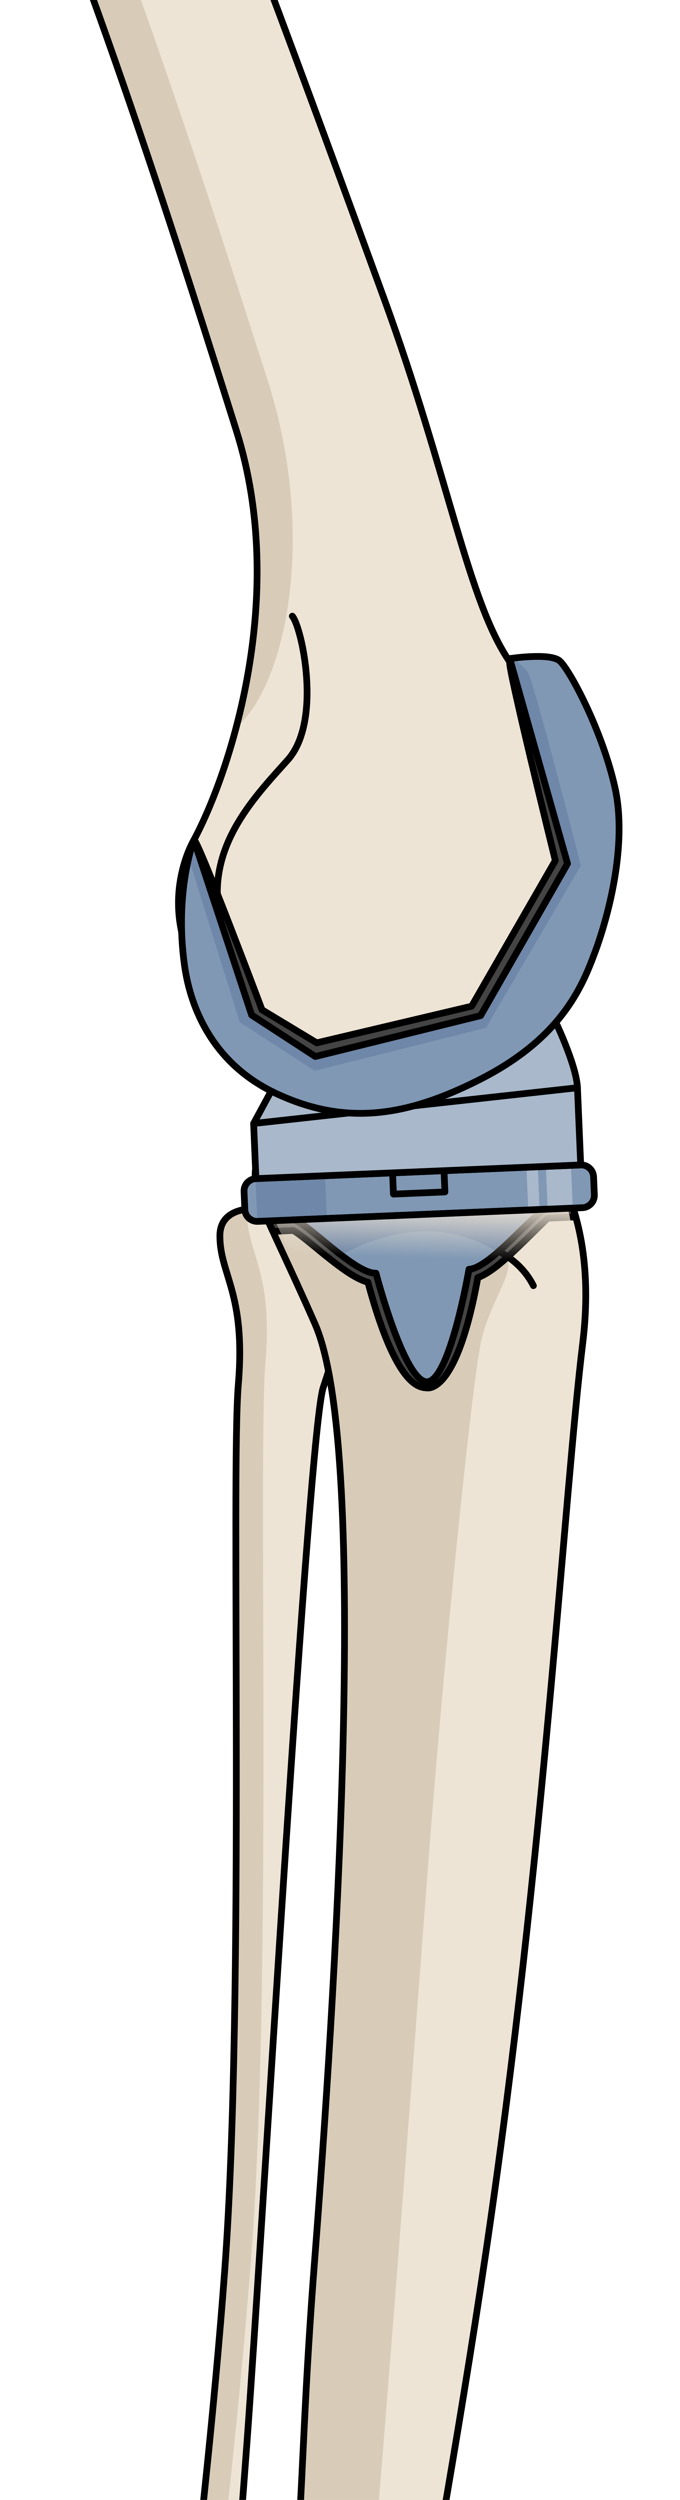 <?xml version="1.0" encoding="utf-8"?>
<!-- Generator: Adobe Illustrator 25.2.3, SVG Export Plug-In . SVG Version: 6.00 Build 0)  -->
<svg version="1.1" id="Camada_1" xmlns="http://www.w3.org/2000/svg" xmlns:xlink="http://www.w3.org/1999/xlink" x="0px" y="0px"
	 width="100.866px" height="370.814px" viewBox="0 0 100.866 370.814" enable-background="new 0 0 100.866 370.814"
	 xml:space="preserve">
<g>
	<defs>
		<rect id="SVGID_1_" width="100.866" height="370.814"/>
	</defs>
	<clipPath id="SVGID_2_">
		<use xlink:href="#SVGID_1_"  overflow="visible"/>
	</clipPath>
	<g clip-path="url(#SVGID_2_)">
		<g>
			<g>
				<path fill="#EEE4D5" d="M41.433,179.598c0,0,7.619-5.181,10.471,0.503c2.854,5.684-1.782,19.008-3.967,25.734
					c-2.188,6.727-8.824,122.561-11.28,156.134c-2.454,33.573-8.986,105.12-3.308,130.695c5.676,25.574-23.705,26.475-25.072-2.311
					c-0.749-3.706,7.152-9.507,10.588-31.312c3.439-21.808,11.452-81.244,14.472-122.341c3.025-41.098,0.881-117.871,2.017-131.378
					c1.135-13.505-2.727-16.202-2.737-21.99C32.609,177.545,41.433,179.598,41.433,179.598z"/>
				<path fill="#D8CCB9" d="M18.865,459.042c3.439-21.808,11.452-81.244,14.472-122.341c3.025-41.098,0.881-117.871,2.017-131.378
					c1.135-13.505-2.727-16.202-2.737-21.99c-0.004-2.759,2.002-3.726,4.096-3.995c-0.029,0.221-0.067,0.435-0.068,0.683
					c0.008,5.79,3.873,8.484,2.738,21.992c-1.14,13.504,1.006,90.277-2.019,131.377c-3.02,41.096-11.031,100.532-14.469,122.339
					c-3.44,21.805-8.528,28.618-7.778,32.324c0.752,15.856,9.149,22.38,15.594,20.782c-6.765,7.27-21.476,1.698-22.434-18.481
					C7.528,486.648,15.429,480.847,18.865,459.042z"/>
				<path fill="none" stroke="#000000" stroke-linecap="round" stroke-linejoin="round" stroke-miterlimit="10" d="M41.433,179.598
					c0,0,7.619-5.181,10.471,0.503c2.854,5.684-1.782,19.008-3.967,25.734c-2.188,6.727-8.824,122.561-11.28,156.134
					c-2.454,33.573-8.986,105.12-3.308,130.695c5.676,25.574-23.705,26.475-25.072-2.311c-0.749-3.706,7.152-9.507,10.588-31.312
					c3.439-21.808,11.452-81.244,14.472-122.341c3.025-41.098,0.881-117.871,2.017-131.378c1.135-13.505-2.727-16.202-2.737-21.99
					C32.609,177.545,41.433,179.598,41.433,179.598z"/>
				<g>
					<path fill="#EEE4D5" d="M38.467,170.549c-1.744,6.43-0.075,6.909,8.249,25.804c8.327,18.895,2.761,102.622-0.073,139.284
						c-2.838,36.662-0.895,43.988-7.966,87.988c-7.067,43.998-17.137,50.877-18.538,58.401c-1.398,7.521,0.953,8.301,5.502,11.114
						c12.777,6.894,25.071,2.312,25.071,2.312l1.407-0.63c0,0,0.783-0.313,4.223-4.549c3.441-4.238,0.761-15.355-1.463-33.995
						c-2.225-18.641,8.636-64.332,17.227-122.417c8.591-58.088,11.611-112.436,14.328-134.607
						c2.714-22.174-7.619-30.533-7.619-30.533L38.467,170.549z"/>
					<path fill="#D8CCB9" d="M52.142,494.81c0.01-0.006,0.029-0.017,0.051-0.031c0.003-0.002,0.006-0.005,0.01-0.007
						c0.027-0.019,0.062-0.042,0.106-0.077c0.002-0.002,0.007-0.005,0.009-0.006c0.04-0.031,0.089-0.071,0.144-0.117
						c0.011-0.009,0.023-0.019,0.034-0.029c0.126-0.107,0.29-0.256,0.498-0.461c0.021-0.021,0.043-0.043,0.065-0.064
						c0.086-0.085,0.18-0.181,0.28-0.285c0.033-0.034,0.064-0.065,0.099-0.102c0.127-0.133,0.263-0.278,0.413-0.442
						c0.006-0.005,0.013-0.014,0.018-0.021c-3.213-1.62-7.82-22.87-4.01-53.55c3.812-30.683,11.177-130.633,13.636-162.855
						c2.457-32.225,6.448-70.622,7.786-77.378c1.341-6.754,5.936-11.359,3.359-13.406c-2.578-2.049-7.045-1.817-7.045-1.817
						s1.66,3.394-12.126-3.329c-9.655-4.708-9.458-7.938-13.329-10.451l-3.674,0.166c-1.744,6.43-0.075,6.909,8.249,25.804
						c8.327,18.895,2.761,102.622-0.074,139.283c-0.084,1.095-0.164,2.16-0.241,3.202c-0.03,0.418-0.059,0.818-0.087,1.227
						c-0.044,0.612-0.089,1.225-0.129,1.82c-0.034,0.478-0.065,0.939-0.096,1.407c-0.034,0.508-0.069,1.018-0.101,1.515
						c-0.031,0.482-0.061,0.954-0.092,1.426c-0.028,0.459-0.058,0.918-0.085,1.365c-0.029,0.473-0.058,0.94-0.086,1.403
						c-0.026,0.436-0.052,0.869-0.077,1.297c-0.026,0.451-0.052,0.898-0.077,1.339c-0.025,0.425-0.048,0.846-0.071,1.262
						c-0.024,0.432-0.048,0.862-0.071,1.286c-0.022,0.402-0.042,0.797-0.063,1.192c-0.023,0.423-0.044,0.849-0.067,1.266
						c-0.021,0.404-0.041,0.804-0.061,1.202c-0.019,0.383-0.039,0.769-0.058,1.146c-0.025,0.518-0.051,1.029-0.075,1.538
						c-0.012,0.222-0.023,0.45-0.034,0.672c-0.141,2.898-0.272,5.658-0.411,8.377c-0.004,0.058-0.006,0.116-0.008,0.173
						c-0.029,0.535-0.056,1.067-0.084,1.599c-0.01,0.18-0.02,0.36-0.029,0.541c-0.026,0.488-0.054,0.976-0.082,1.464
						c-0.012,0.218-0.024,0.435-0.037,0.652c-0.026,0.463-0.054,0.928-0.082,1.392c-0.015,0.25-0.031,0.501-0.046,0.753
						c-0.027,0.443-0.056,0.888-0.084,1.334c-0.017,0.268-0.034,0.536-0.053,0.804c-0.029,0.443-0.059,0.886-0.091,1.333
						c-0.019,0.277-0.04,0.557-0.06,0.836c-0.031,0.441-0.063,0.882-0.096,1.326c-0.022,0.292-0.045,0.587-0.068,0.881
						c-0.035,0.444-0.069,0.887-0.106,1.337c-0.025,0.307-0.051,0.619-0.078,0.929c-0.036,0.444-0.074,0.885-0.113,1.336
						c-0.035,0.393-0.072,0.796-0.107,1.194c-0.06,0.647-0.121,1.303-0.185,1.968c-0.048,0.505-0.097,1.01-0.149,1.526
						c-0.033,0.328-0.069,0.663-0.103,0.994c-0.053,0.514-0.107,1.027-0.162,1.553c-0.035,0.317-0.071,0.642-0.106,0.965
						c-0.062,0.56-0.124,1.124-0.19,1.699c-0.036,0.311-0.074,0.629-0.11,0.944c-0.071,0.606-0.143,1.217-0.218,1.841
						c-0.036,0.299-0.074,0.604-0.111,0.907c-0.082,0.668-0.167,1.347-0.254,2.035c-0.035,0.276-0.07,0.554-0.106,0.833
						c-0.097,0.752-0.197,1.518-0.302,2.297c-0.032,0.234-0.062,0.466-0.094,0.702c-0.119,0.884-0.244,1.786-0.372,2.707
						c-0.02,0.139-0.039,0.276-0.058,0.416c-0.184,1.312-0.375,2.646-0.578,4.035c0.014,4.323-0.09,7.538-0.342,9.388
						c-2.861,21.032-12.456,53.653-14.417,60.601c-1.113,3.933-3.732,3.234-5.799,1.884c-0.001,0.014-0.001,0.027-0.002,0.041
						c-0.058,0.897-0.032,1.663,0.072,2.329c0.003,0.024,0.006,0.051,0.011,0.076c0.031,0.188,0.072,0.365,0.116,0.539
						c0.013,0.051,0.024,0.105,0.039,0.154c0.047,0.163,0.099,0.315,0.155,0.466c0.02,0.051,0.04,0.102,0.06,0.152
						c0.061,0.146,0.127,0.287,0.198,0.422c0.022,0.042,0.046,0.082,0.07,0.123c0.078,0.139,0.161,0.275,0.251,0.404
						c0.011,0.016,0.023,0.031,0.034,0.048c0.422,0.588,0.967,1.087,1.62,1.568c0.037,0.026,0.072,0.054,0.109,0.082
						c0.144,0.102,0.292,0.205,0.443,0.307c0.048,0.031,0.095,0.064,0.144,0.096c0.155,0.101,0.314,0.205,0.48,0.31
						c0.043,0.026,0.085,0.053,0.128,0.079c0.589,0.37,1.234,0.754,1.935,1.186c12.777,6.894,25.071,2.312,25.071,2.312l1.407-0.63
						c0,0,0.007-0.003,0.016-0.008C52.137,494.812,52.139,494.81,52.142,494.81z"/>
					<path fill="#444444" stroke="#000000" stroke-linecap="round" stroke-linejoin="round" stroke-miterlimit="10" d="
						M82.866,174.12l-44.641,2.861c0.4,1.474,1.13,3.218,2.249,5.676l3.013-0.145c0.684,0.352,2.255,1.642,3.438,2.616
						c3.125,2.572,5.605,4.513,7.65,5.065c2.048,7.644,5.06,15.66,8.648,15.66c0,0,4.443,1.455,7.651-16.347
						c1.993-0.725,4.309-2.873,7.201-5.694c1.202-1.172,3.153-3.111,3.153-3.111l4.173-0.2
						C84.678,177.921,83.774,175.805,82.866,174.12z"/>
					<path fill="none" stroke="#000000" stroke-linecap="round" stroke-linejoin="round" stroke-miterlimit="10" d="M70.163,184.158
						c0,0,6.248,1.149,8.956,6.545"/>
					<path fill="none" stroke="#000000" stroke-linecap="round" stroke-linejoin="round" stroke-miterlimit="10" d="M38.467,170.549
						c-1.744,6.43-0.075,6.909,8.249,25.804c8.327,18.895,2.761,102.622-0.073,139.284c-2.838,36.662-0.895,43.988-7.966,87.988
						c-7.067,43.998-17.137,50.877-18.538,58.401c-1.398,7.521,0.953,8.301,5.502,11.114c12.777,6.894,25.071,2.312,25.071,2.312
						l1.407-0.63c0,0,0.783-0.313,4.223-4.549c3.441-4.238,0.761-15.355-1.463-33.995c-2.225-18.641,8.636-64.332,17.227-122.417
						c8.591-58.088,11.611-112.436,14.328-134.607c2.714-22.174-7.619-30.533-7.619-30.533L38.467,170.549z"/>
				</g>
			</g>
			<g>
				<g>
					<path fill="#8098B4" d="M88.161,177.221c0.042,1.016-0.746,1.874-1.762,1.917l-48.168,2.029
						c-1.016,0.043-1.874-0.745-1.917-1.761l-0.112-2.664c-0.044-1.016,0.746-1.874,1.761-1.917l48.168-2.029
						c1.016-0.043,1.873,0.746,1.917,1.761L88.161,177.221z"/>
					<path fill="#6F87A8" d="M38.17,181.163c0.021,0.002,0.041,0.005,0.061,0.004l10.256-0.432l-0.267-6.343l-10.256,0.433
						c-0.02,0.001-0.039,0.008-0.06,0.009L38.17,181.163z"/>
					<path fill="#A9B9CB" d="M80.97,173.012l0.267,6.343l3.719-0.156l-0.268-6.343L80.97,173.012z M78.358,179.477l1.678-0.071
						l-0.266-6.343l-1.679,0.072L78.358,179.477z"/>
					
						<rect x="58.295" y="173.809" transform="matrix(0.999 -0.042 0.042 0.999 -7.308 2.762)" fill="none" stroke="#000000" stroke-linecap="round" stroke-linejoin="round" stroke-miterlimit="10" width="7.642" height="3.176"/>
					<g>
						<path fill="#8098B4" d="M62.315,180.152l-18.854,0.796c1.686-0.072,9.092,8.04,12.31,7.904c0,0,4.217,16.253,7.59,16.111
							c3.371-0.142,6.205-16.693,6.205-16.693c3.219-0.135,9.917-8.84,11.602-8.913L62.315,180.152z"/>
						<path fill="#6F87A8" d="M50.62,186.169c4.45-2.468,13.985-6.281,23.194-0.417c3.013-2.621,6.254-6.348,7.355-6.395
							l-18.854,0.795l-18.854,0.796C44.483,180.904,47.603,183.859,50.62,186.169z"/>
						<path fill="none" stroke="#000000" stroke-linecap="round" stroke-linejoin="round" stroke-miterlimit="10" d="
							M62.315,180.152l-18.854,0.796c1.686-0.072,9.092,8.04,12.31,7.904c0,0,4.217,16.253,7.59,16.111
							c3.371-0.142,6.205-16.693,6.205-16.693c3.219-0.135,9.917-8.84,11.602-8.913L62.315,180.152z"/>
					</g>
					<linearGradient id="SVGID_3_" gradientUnits="userSpaceOnUse" x1="63.563" y1="178.069" x2="63.282" y2="186.601">
						<stop  offset="0" style="stop-color:#EEE4D5"/>
						<stop  offset="1" style="stop-color:#EEE4D5;stop-opacity:0"/>
					</linearGradient>
					<path fill="url(#SVGID_3_)" d="M84.193,179.196l-43.378,1.863c1.411,3.218,3.847,7.842,7.129,15.293
						c0.148,0.335,37.71-1.368,37.71-1.368S85.655,184.158,84.193,179.196z"/>
					<path fill="none" stroke="#000000" stroke-linecap="round" stroke-linejoin="round" stroke-miterlimit="10" d="M88.161,177.221
						c0.042,1.016-0.746,1.874-1.762,1.917l-48.168,2.029c-1.016,0.043-1.874-0.745-1.917-1.761l-0.112-2.664
						c-0.044-1.016,0.746-1.874,1.761-1.917l48.168-2.029c1.016-0.043,1.873,0.746,1.917,1.761L88.161,177.221z"/>
				</g>
			</g>
		</g>
		<g>
			<path fill="#A9B9CB" d="M82.211,151.138c0,0,3.3,6.784,3.444,10.207c0.143,3.422,0.482,11.451,0.482,11.451l-48.173,2.029
				l-0.344-8.178l2.69-4.974c0,0,2.487,0.974,6.271,1.649C53.435,164.546,70.023,162.752,82.211,151.138z"/>
			<path fill="none" stroke="#000000" stroke-linecap="round" stroke-linejoin="round" stroke-miterlimit="10" d="M82.211,151.138
				c0,0,3.3,6.784,3.444,10.207c0.143,3.422,0.482,11.451,0.482,11.451l-48.173,2.029l-0.344-8.178l2.69-4.974
				c0,0,2.487,0.974,6.271,1.649C53.435,164.546,70.023,162.752,82.211,151.138z"/>
			
				<line fill="none" stroke="#000000" stroke-linecap="round" stroke-linejoin="round" stroke-miterlimit="10" x1="37.62" y1="166.647" x2="85.655" y2="161.345"/>
		</g>
		<g>
			<g>
				<path fill="#EEE4D5" d="M79.896,101.357c-0.203-0.151-4.054-2.963-4.248-3.138c-5.717-6.145-7.449-23.153-18.718-54.035
					c-11.507-31.58-24.715-67.469-32.035-84.482c-7.32-17.025-53.306-110.324-53.306-110.324s-0.158-3.448-3.668-8.4
					c-3.498-4.941-3.145-12.799-2.04-21.277c1.116-8.468-9.647-21.038-19.248-21.033c-9.602,0.006-21.647,8.246-23.825,16.849
					c-2.178,8.591,9.389,18.916,9.389,18.916c5.697,5.728,2.17,14.623,6.675,20.897c4.504,6.276,10.045,12.53,21.411,29.738
					C-28.35-97.723-15.653-70.824-1.27-38.361C13.124-5.91,27.41,39.57,35.095,63.967c7.672,24.387-0.913,50.501-6.333,60.628
					c0,0-5.223,8.636,0.115,18.973c5.339,10.347,24.379,19.907,41.097,10.682c16.719-9.225,17.438-22.685,16.627-32.298
					C85.792,112.349,81.611,103.691,79.896,101.357z"/>
				<path fill="#444444" stroke="#000000" stroke-linecap="round" stroke-linejoin="round" stroke-miterlimit="10" d="
					M86.602,121.951c-0.81-9.602-4.991-18.26-6.705-20.594c-0.203-0.151-4.054-2.963-4.248-3.138
					c-0.725-0.779,6.723,29.43,6.723,29.43l-12.409,21.6l-22.979,5.438l-8.119-4.902c0,0-9.734-25.879-10.103-25.191
					c0,0-5.223,8.636,0.115,18.972c5.339,10.347,24.379,19.907,41.097,10.682C86.694,145.024,87.412,131.564,86.602,121.951z"/>
				<g>
					<path fill="#D8CCB9" d="M-64.116-172.618c5.716,5.697,2.23,14.611,6.757,20.865c4.533,6.254,10.095,12.491,21.535,29.65
						C-24.387-104.943-11.58-78.1,2.945-45.699C17.468-13.297,31.946,32.122,39.723,56.482c7.347,23.004,2.674,45.201-4.692,51.416
						c3.329-8.991,5.369-27.053,0.055-43.932C27.409,39.572,13.119-5.905-1.271-38.365c-14.391-32.463-27.086-59.359-38.453-76.565
						c-11.367-17.207-16.906-23.465-21.408-29.74c-4.503-6.273-0.983-15.173-6.675-20.892c0,0-11.562-10.329-9.386-18.924
						c0.569-2.244,1.818-4.458,3.511-6.512C-75.267-182.501-64.116-172.618-64.116-172.618z"/>
				</g>
				<g>
					<path fill="none" stroke="#000000" stroke-linecap="round" stroke-linejoin="round" stroke-miterlimit="10" d="M32.732,136.63
						c-2.459-10.657,4.739-18.1,9.933-23.886c5.19-5.785,2.069-19.798,0.695-21.35"/>
					<path fill="none" stroke="#000000" stroke-linecap="round" stroke-linejoin="round" stroke-miterlimit="10" d="M28.762,124.595
						c5.411-10.135,14-36.239,6.324-60.629C27.409,39.572,13.119-5.905-1.271-38.365c-14.391-32.463-27.086-59.359-38.453-76.565
						c-11.367-17.207-16.906-23.465-21.408-29.74c-4.503-6.273-0.983-15.173-6.675-20.892c0,0-11.562-10.329-9.386-18.924
						c2.175-8.596,14.215-16.834,23.821-16.843c9.607-0.005,20.36,12.563,19.252,21.034c-1.108,8.47-1.466,16.335,2.041,21.277
						c3.504,4.944,3.666,8.4,3.666,8.4S17.576-57.318,24.89-40.301c7.318,17.016,20.531,52.908,32.04,84.485
						c9.65,26.457,12.464,45.019,18.719,54.035"/>
				</g>
			</g>
			<g>
				<g>
					<path fill="#8098B4" d="M75.612,97.692l8.57,30.415L71.29,150.647l-24.519,6.066l-9.442-6.147l-8.566-25.972
						c0,0-2.936,7.617-1.391,18.626c0.918,6.541,4.362,14.606,13.461,18.916c10.565,5.004,19.647,3.336,30.027-1.854
						c12.305-6.152,15.445-13.788,17.384-19.006c1.938-5.216,4.871-15.942,2.971-24.466c-1.901-8.525-6.742-17.51-8.187-18.774
						C81.583,96.773,75.612,97.692,75.612,97.692z"/>
				</g>
				<g>
					<path fill="#6F87A8" d="M35.57,151.635l11.116,7.195l25.394-6.38l14.077-24.053c0,0-6.939-27.258-7.877-28.68
						c-0.442-0.669-1.376-1.446-2.242-2.084c-0.261,0.034-0.425,0.058-0.425,0.058l8.57,30.415L71.29,150.647l-24.519,6.066
						l-9.442-6.147l-8.566-25.972c0,0-0.366,0.963-0.77,2.671C30.717,136.1,35.57,151.635,35.57,151.635z"/>
				</g>
				<g>
					<path fill="none" stroke="#000000" stroke-linecap="round" stroke-linejoin="round" stroke-miterlimit="10" d="M75.612,97.692
						l8.57,30.415L71.29,150.647l-24.519,6.066l-9.442-6.147l-8.566-25.972c0,0-2.936,7.617-1.391,18.626
						c0.918,6.541,4.362,14.606,13.461,18.916c10.565,5.004,19.647,3.336,30.027-1.854c12.305-6.152,15.445-13.788,17.384-19.006
						c1.938-5.216,4.871-15.942,2.971-24.466c-1.901-8.525-6.742-17.51-8.187-18.774C81.583,96.773,75.612,97.692,75.612,97.692z"/>
				</g>
			</g>
		</g>
	</g>
</g>
</svg>
